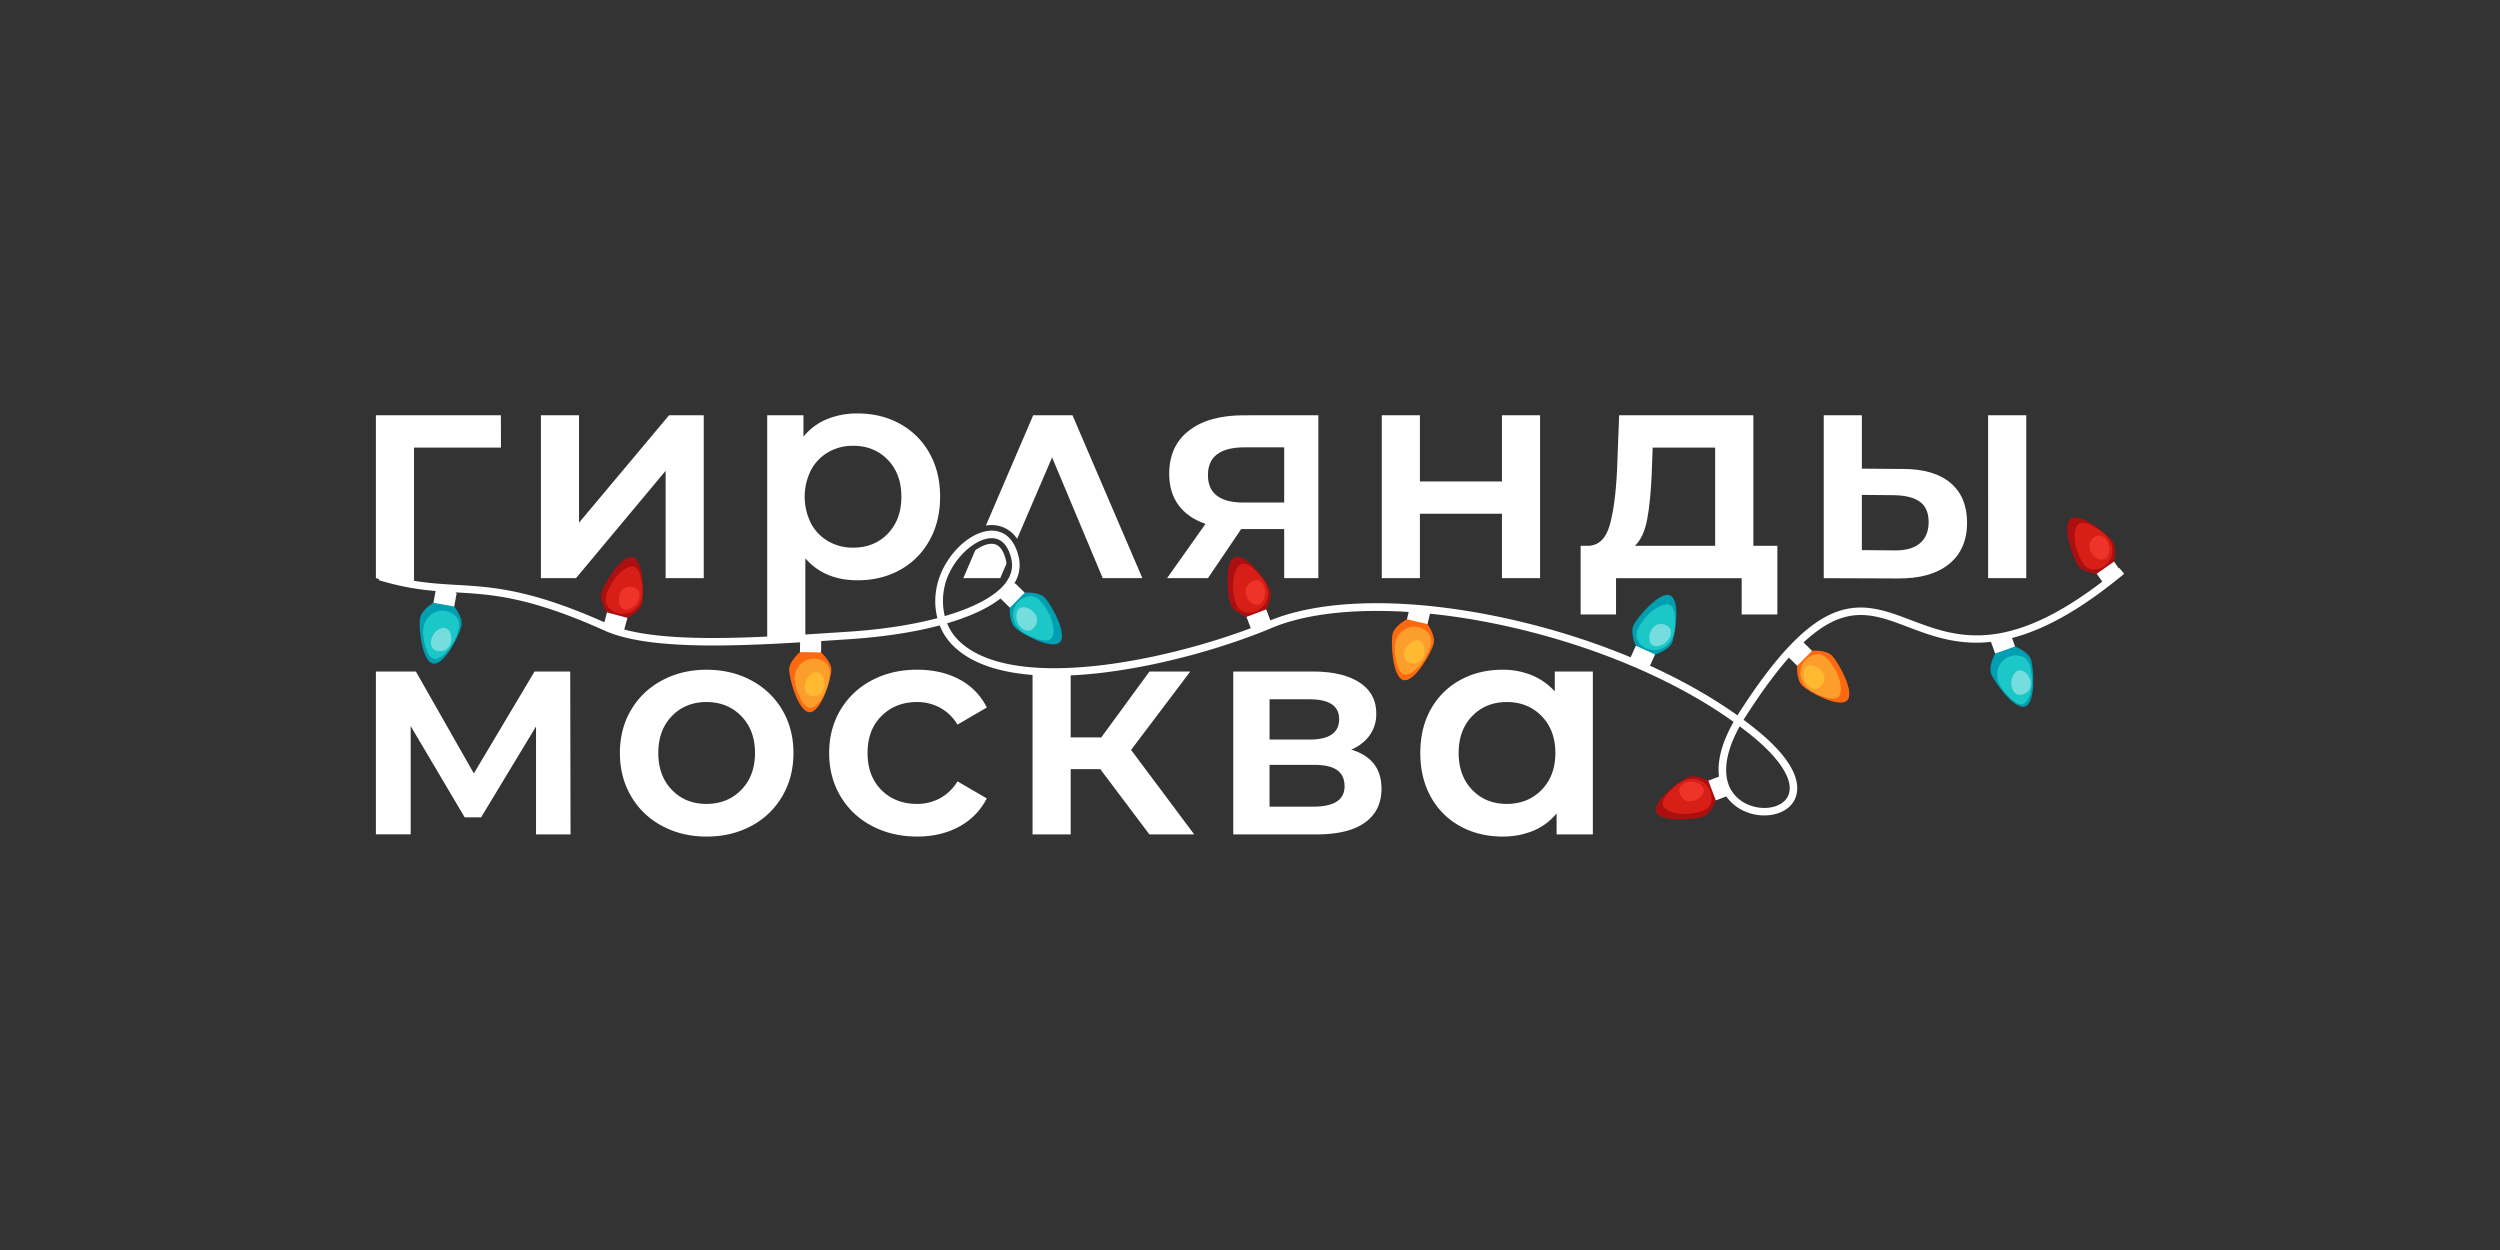<?xml version="1.0" encoding="UTF-8"?> <svg xmlns="http://www.w3.org/2000/svg" id="Слой_1" data-name="Слой 1" width="2000" height="1000" viewBox="0 0 2000 1000"><rect x="0" y="0" width="2000" height="1000" fill="#333333" stroke="none"/><defs><style> .cls-1 { fill: #fff; } .cls-2 { fill: #fc6911; } .cls-3 { fill: #fc9e2c; } .cls-4 { fill: #ffba31; } .cls-5 { fill: #ab0f0f; } .cls-6 { fill: #d71e17; } .cls-7 { fill: #ee3329; } .cls-8 { fill: #009eb1; } .cls-9 { fill: #1bc7c7; } .cls-10 { fill: #75dddd; } </style></defs><g><path class="cls-1" d="M400.76,358.09H331.22V470.53l-30.5-8V332.23h100Z"></path><path class="cls-1" d="M432.73,332.23h30.5v85.89l72-85.89H563v130.3h-30.5V376.64l-71.73,85.89H432.73Z"></path><path class="cls-1" d="M720,339.06a59.82,59.82,0,0,1,23.55,23.43q8.53,15.12,8.54,34.89t-8.54,35A59.61,59.61,0,0,1,720,455.94q-15,8.3-34,8.29-26.36,0-41.73-17.56v63.19h-30.5V332.23h29v17.08a47.17,47.17,0,0,1,18.66-13.91A63.07,63.07,0,0,1,686,330.77Q705,330.77,720,339.06Zm-9.76,87.84q10.86-11.22,10.86-29.52t-10.86-29.53q-10.86-11.22-27.69-11.22a39.24,39.24,0,0,0-19.76,5,36.15,36.15,0,0,0-13.91,14.28,47.49,47.49,0,0,0,0,42.94,36.06,36.06,0,0,0,13.91,14.27,39.15,39.15,0,0,0,19.76,5Q699.41,438.13,710.27,426.9Z"></path><path class="cls-1" d="M1054.68,332.23v130.3h-27.33V423.24H992.94l-26.59,39.29h-32.7l30.75-43.44q-14.16-4.87-21.6-15t-7.44-25q0-22.45,15.86-34.65t43.68-12.2Zm-88.33,47.82q0,22,28.55,22h32.45V357.85H995.87Q966.35,357.85,966.35,380.05Z"></path><path class="cls-1" d="M1105.43,332.23h30.5v52.95h65.63V332.23h30.5v130.3h-30.5V411h-65.63v51.49h-30.5Z"></path><path class="cls-1" d="M1421.89,436.66v54.9h-28.55v-29H1292.82v29h-28.31v-54.9h6.1q12.45-.48,17-16t6-43.8l1.71-44.65h107.36V436.66Zm-104.19-21q-2.68,14.15-9.76,21h64.18V358.09h-50l-.74,21Q1320.39,401.54,1317.7,415.68Z"></path><path class="cls-1" d="M1560.48,386.4q13.18,11.22,13.18,31.72,0,21.47-14.52,33.18T1518,462.77l-59-.24V332.23h30.5v42.7l32.94.24Q1547.3,375.17,1560.48,386.4Zm-24.64,48.31q7.07-5.85,7.07-17.08,0-11-6.83-16.1t-20.74-5.37l-25.86-.25v44.17l25.86.24Q1528.77,440.58,1535.84,434.71Zm54.65-102.48H1621v130.3h-30.5Z"></path><g><path class="cls-1" d="M428.82,667.53V581.15L384.9,653.86H371.73l-43.19-73v86.62H300.72V537.23h32l46.36,81.5,48.55-81.5h28.55l.25,130.3Z"></path><path class="cls-1" d="M529.59,660.69a62.25,62.25,0,0,1-24.76-23.79q-8.91-15.24-8.91-34.52T504.83,568a62.54,62.54,0,0,1,24.76-23.66q15.87-8.55,35.63-8.54,20,0,35.87,8.54A62.54,62.54,0,0,1,625.85,568q8.91,15.13,8.91,34.41t-8.91,34.52a62.25,62.25,0,0,1-24.76,23.79q-15.87,8.55-35.87,8.54Q545.45,669.23,529.59,660.69ZM593,631.9q11-11.22,11-29.52t-11-29.53q-11-11.22-27.81-11.22t-27.69,11.22q-10.86,11.24-10.86,29.53t10.86,29.52q10.85,11.24,27.69,11.23T593,631.9Z"></path><path class="cls-1" d="M697.47,660.69a62.67,62.67,0,0,1-25.14-23.79q-9-15.24-9-34.52t9-34.41a63.21,63.21,0,0,1,25-23.66q16-8.55,36.48-8.54,19.27,0,33.8,7.8A50.72,50.72,0,0,1,789.45,566L766,579.69a37.3,37.3,0,0,0-14-13.55,38.45,38.45,0,0,0-18.42-4.51q-17.08,0-28.31,11.1t-11.22,29.65q0,18.54,11.1,29.64t28.43,11.11A38.35,38.35,0,0,0,752,638.61a37.2,37.2,0,0,0,14-13.54l23.42,13.66a52.73,52.73,0,0,1-22.08,22.57q-14.52,7.94-33.55,7.93Q713.57,669.23,697.47,660.69Z"></path><path class="cls-1" d="M880.22,615.31H856.55v52.22h-30.5V537.23h30.5v52.7H881l38.56-52.7H952.2l-47.34,62.71,50.51,67.59H919.51Z"></path><path class="cls-1" d="M1105.19,630.93q0,17.57-13.18,27.08t-39,9.52H986.6V537.23h63.69q23.91,0,37.33,8.78T1101,570.9a29,29,0,0,1-5.25,17.33A34.6,34.6,0,0,1,1081,599.69Q1105.2,607,1105.19,630.93Zm-89.55-39.29h32q23.67,0,23.67-16.35,0-15.85-23.67-15.86h-32Zm60,37.33q0-8.54-5.85-12.81t-18.3-4.27h-35.87v33.43h34.89Q1075.66,645.32,1075.66,629Z"></path><path class="cls-1" d="M1274.28,537.23v130.3h-29V650.69a47.2,47.2,0,0,1-18.67,13.91,63,63,0,0,1-24.52,4.63q-19,0-34-8.29a59,59,0,0,1-23.42-23.43q-8.41-15.12-8.42-35.13t8.42-35a59.24,59.24,0,0,1,23.42-23.3q15-8.29,34-8.29a60.29,60.29,0,0,1,23.3,4.39,51.31,51.31,0,0,1,18.43,12.93V537.23Zm-41,94.67q11-11.22,11-29.52t-11-29.53q-11-11.22-27.81-11.22t-27.7,11.22q-10.86,11.24-10.85,29.53t10.85,29.52q10.86,11.24,27.7,11.23T1233.28,631.9Z"></path></g><g><path class="cls-2" d="M1437.7,532.58c0-3.12,8.75-12,11.87-12,0,0,11-1,15.91,3.84s18.76,29.32,12.29,35.88-31.16-7-36-11.84S1437.7,532.58,1437.7,532.58Z"></path><path class="cls-1" d="M1431.18,522.23l4-4,4-4c1.61-1.63,2.92-1,2.92-1l7.52,7.42-5.94,6-5.93,6-7.51-7.42S1429.58,523.85,1431.18,522.23Z"></path><path class="cls-3" d="M1466.34,532.74c-3.82-5.6-8.14-11.48-16.19-8.53a15,15,0,0,0-9.68,16.44c1.12,7.84,7.34,12.27,14.12,15.07,5.54,2.29,17.49,7.24,18.08-3.41C1473,545.73,1469.83,537.86,1466.34,532.74Z"></path><path class="cls-4" d="M1455.7,535.16c-5.21-4.48-13.77-4.77-12.65,6.13.63,6.11,8.08,13.7,13.84,7.48C1461.49,543.81,1459.47,538.39,1455.7,535.16Z"></path></g><g><path class="cls-5" d="M1366.68,624.54c2.82,1.31,7.28,12.89,6.06,15.76,0,0-3.66,10.46-10,12.92s-34.44,5-37.75-3.57,19.23-25.5,25.62-28S1366.68,624.54,1366.68,624.54Z"></path><path class="cls-1" d="M1378.79,622.86l2,5.28,2,5.28c.82,2.13-.26,3.09-.26,3.09l-9.86,3.79-3-7.88-3-7.88,9.85-3.79S1378,620.73,1378.79,622.86Z"></path><path class="cls-6" d="M1354.74,650.58c6.68-1.17,13.81-2.69,14.44-11.25a15,15,0,0,0-11-15.58c-7.61-2.21-14.2,1.63-19.55,6.66-4.36,4.11-13.79,13-4.33,17.88C1340.14,651.32,1348.64,651.65,1354.74,650.58Z"></path><path class="cls-7" d="M1356.92,639.89c6.23-2.91,10-10.59-.39-14.06-5.82-2-15.8,1.72-12.51,9.53C1346.65,641.6,1352.42,642,1356.92,639.89Z"></path></g><g><path class="cls-5" d="M1691.2,449.28c-.59,3.06-10.73,10.21-13.81,9.73,0,0-11-1-15-6.59s-13.28-32.18-5.75-37.49,29.42,12.43,33.36,18S1691.2,449.28,1691.2,449.28Z"></path><path class="cls-1" d="M1695.78,460.62l-4.63,3.26-4.62,3.26c-1.87,1.31-3.06.5-3.06.5l-6.08-8.63,6.9-4.87,6.91-4.86,6.08,8.63S1697.64,459.3,1695.78,460.62Z"></path><path class="cls-6" d="M1663,444.05c2.77,6.2,6,12.74,14.43,11.27a15,15,0,0,0,12.43-14.48c.29-7.91-5.05-13.37-11.23-17.33-5.05-3.23-15.93-10.21-18.39.17C1658.75,430.08,1660.51,438.4,1663,444.05Z"></path><path class="cls-7" d="M1673.93,443.56c4.34,5.33,12.71,7.13,13.54-3.8.47-6.13-5.53-14.91-12.3-9.81C1669.76,434,1670.8,439.71,1673.93,443.56Z"></path></g><g><path class="cls-5" d="M1013,487.52c-1.32,2.82-12.91,7.25-15.78,6,0,0-10.45-3.69-12.89-10.08s-4.94-34.46,3.66-37.74,25.46,19.3,27.9,25.69S1013,487.52,1013,487.52Z"></path><path class="cls-1" d="M1014.59,499.64l-5.28,2-5.29,2c-2.13.82-3.08-.26-3.08-.26l-3.77-9.87,7.89-3,7.89-3,3.77,9.86S1016.72,498.82,1014.59,499.64Z"></path><path class="cls-6" d="M986.94,475.51c1.16,6.68,2.66,13.82,11.21,14.48a15,15,0,0,0,15.62-11c2.22-7.6-1.6-14.21-6.62-19.56-4.1-4.38-12.92-13.83-17.87-4.38C986.23,460.91,985.89,469.41,986.94,475.51Z"></path><path class="cls-7" d="M997.63,477.72c2.89,6.23,10.55,10,14-.35,2-5.82-1.68-15.81-9.49-12.54C995.94,467.45,995.54,473.22,997.63,477.72Z"></path></g><g><path class="cls-5" d="M501.92,494.27c-2.73,1.52-14.72-1.7-16.32-4.37,0,0-6.3-9.12-4.52-15.73s16.21-30.8,25.11-28.42,9.29,30.56,7.52,37.17S501.92,494.27,501.92,494.27Z"></path><path class="cls-1" d="M496.14,505.05l-5.46-1.46-5.47-1.47c-2.2-.59-2.34-2-2.34-2l2.73-10.19,8.16,2.18,8.16,2.19-2.74,10.2S498.34,505.64,496.14,505.05Z"></path><path class="cls-6" d="M487.9,469.29c-3,6.09-6,12.75.58,18.3a15,15,0,0,0,19.08.28c6.26-4.85,7-12.44,6.12-19.72-.75-5.95-2.35-18.78-11.9-14C495.89,457.06,490.62,463.73,487.9,469.29Z"></path><path class="cls-7" d="M495.26,477.35c-1.32,6.75,2.66,14.32,11.58,8,5-3.56,7.92-13.79-.33-15.72C499.91,468,496.21,472.48,495.26,477.35Z"></path></g><g><path class="cls-2" d="M640,521.68c2.27-2.13,14.68-1.94,16.89.26,0,0,8.33,7.31,8.23,14.15s-8.21,33.83-17.42,33.69-16.47-27.37-16.36-34.21S640,521.68,640,521.68Z"></path><path class="cls-1" d="M642.93,509.82l5.66.09,5.65.08c2.28,0,2.77,1.4,2.77,1.4l-.16,10.55-8.45-.13-8.44-.13.16-10.55S640.65,509.78,642.93,509.82Z"></path><path class="cls-3" d="M662.73,546.05c1.41-6.63,2.67-13.82-5-17.6a15,15,0,0,0-18.57,4.39c-4.89,6.23-3.79,13.78-1.12,20.62,2.18,5.58,6.86,17.64,15,10.69C658,559.87,661.45,552.11,662.73,546.05Z"></path><path class="cls-4" d="M659.67,546.65c-.37-6.86-6.07-13.24-13.18-4.89-4,4.67-4.31,15.3,4.17,15.17C657.43,556.82,659.94,551.61,659.67,546.65Z"></path></g><g><path class="cls-8" d="M346.76,482.18c2.59-1.73,14.81.48,16.62,3,0,0,7,8.57,5.81,15.3s-13.62,32-22.67,30.4S334.73,501.2,336,494.47,346.76,482.18,346.76,482.18Z"></path><path class="cls-1" d="M351.63,471l5.57,1,5.56,1c2.25.4,2.51,1.82,2.51,1.82l-1.89,10.39-8.31-1.51-8.31-1.5,1.88-10.39S349.38,470.55,351.63,471Z"></path><path class="cls-9" d="M364.87,509.53c2.47-6.32,4.88-13.2-2.1-18.19a15,15,0,0,0-19,1.3c-5.84,5.35-6,13-4.47,20.16,1.24,5.86,3.9,18.52,13,13C357.91,522.38,362.61,515.3,364.87,509.53Z"></path><path class="cls-10" d="M361,512.16c.75-6.83-3.84-14.06-12.21-7-4.69,4-6.75,14.4,1.63,15.65C357.13,521.82,360.46,517.09,361,512.16Z"></path></g><g><path class="cls-8" d="M807.85,486.11c0-3.12,8.74-12,11.86-12,0,0,11-1,15.91,3.82s18.79,29.31,12.32,35.87-31.16-7-36-11.81S807.85,486.11,807.85,486.11Z"></path><path class="cls-1" d="M801.32,475.76l4-4,4-4c1.6-1.62,2.92-1,2.92-1l7.52,7.41-5.93,6-5.93,6-7.52-7.41S799.72,477.39,801.32,475.76Z"></path><path class="cls-9" d="M836.49,486.24c-3.82-5.6-8.15-11.47-16.2-8.52a15,15,0,0,0-9.66,16.45c1.13,7.85,7.35,12.27,14.13,15.06,5.55,2.28,17.5,7.22,18.08-3.43C843.19,499.23,840,491.36,836.49,486.24Z"></path><path class="cls-10" d="M825.86,488.67c-5.22-4.48-13.78-4.76-12.65,6.14.63,6.11,8.09,13.69,13.84,7.47C831.65,497.31,829.62,491.9,825.86,488.67Z"></path></g><g><path class="cls-8" d="M1324.08,523.58c-2.94,1-14.24-4.06-15.39-7,0,0-4.74-10-1.92-16.25s21-27.77,29.39-24,4.21,31.67,1.39,37.9S1324.08,523.58,1324.08,523.58Z"></path><path class="cls-1" d="M1316.63,533.28l-5.15-2.33-5.16-2.33c-2.08-.94-2-2.38-2-2.38l4.35-9.62,7.69,3.48,7.7,3.48-4.35,9.62S1318.71,534.22,1316.63,533.28Z"></path><path class="cls-9" d="M1314.29,496.66c-3.93,5.53-7.94,11.62-2.38,18.15a15,15,0,0,0,18.78,3.37c7-3.77,9-11.14,9.23-18.47.22-6,.72-18.92-9.47-15.77C1324.16,485.88,1317.88,491.62,1314.29,496.66Z"></path><path class="cls-10" d="M1320.25,505.8c-2.39,6.45.3,14.57,10.14,9.74,5.52-2.71,10-12.33,2.22-15.57C1326.35,497.37,1322,501.15,1320.25,505.8Z"></path></g><g><path class="cls-8" d="M1596.14,522.83c1.38-2.79,13.07-7,15.91-5.67,0,0,10.36,3.93,12.66,10.37s4.16,34.56-4.51,37.65-25-19.86-27.31-26.3S1596.14,522.83,1596.14,522.83Z"></path><path class="cls-1" d="M1594.76,510.68l5.33-1.9,5.33-1.9c2.15-.76,3.08.34,3.08.34l3.55,9.94-8,2.84-7.95,2.83-3.55-9.94S1592.62,511.45,1594.76,510.68Z"></path><path class="cls-9" d="M1625.18,539.09c-1-6.71-2.35-13.88-10.88-14.72A15,15,0,0,0,1598.44,535c-2.4,7.55,1.28,14.24,6.17,19.71,4,4.46,12.61,14.11,17.77,4.77C1625.56,553.7,1626.1,545.21,1625.18,539.09Z"></path><path class="cls-10" d="M1623.66,542.57c-2.75-6.3-10.33-10.28-14.06,0-2.1,5.77,1.32,15.84,9.21,12.75C1625.12,552.87,1625.64,547.11,1623.66,542.57Z"></path></g><g><path class="cls-1" d="M794.82,435.15a11.73,11.73,0,0,0-1.48-.1c-4,0-8.57,1.92-13.11,5.16l-9.57,22.32h29.53L805.13,451a18.69,18.69,0,0,0-.55-3.46C803.28,442.33,800.53,436,794.82,435.15Z"></path><path class="cls-1" d="M796.92,420.3a24,24,0,0,1,16.76,10.81l28-65.21,40.5,96.63h31.72L858,332.23H826.54L788.7,420.46A27.39,27.39,0,0,1,796.92,420.3Z"></path></g><g><path class="cls-2" d="M1125.53,495.44c2.67-1.6,14.76,1.23,16.45,3.85,0,0,6.58,8.91,5,15.57s-15.22,31.31-24.19,29.21-10.26-30.25-8.7-36.91S1125.53,495.44,1125.53,495.44Z"></path><path class="cls-1" d="M1131,484.48l5.51,1.29,5.51,1.29c2.22.52,2.4,1.95,2.4,1.95l-2.4,10.28-8.23-1.93-8.22-1.92,2.41-10.28S1128.74,484,1131,484.48Z"></path><path class="cls-3" d="M1142,522.91c2.79-6.18,5.55-12.93-1.17-18.27a15,15,0,0,0-19.08.33c-6.1,5-6.64,12.66-5.48,19.91.94,5.92,3,18.7,12.34,13.64C1134.44,535.4,1139.48,528.56,1142,522.91Z"></path><path class="cls-4" d="M1139.49,522.41c1.1-6.79-3.12-14.23-11.84-7.59-4.89,3.72-7.47,14,.84,15.71C1135.13,531.86,1138.69,527.31,1139.49,522.41Z"></path></g><path class="cls-1" d="M1411.41,652.35a38.55,38.55,0,0,1-21.84-6.75c-6.28-4.38-13.93-12.72-14.65-27.57-.59-11.86,3.43-25.47,11.95-40.53-46.95-33.66-112-61.19-181.82-76.62-75.72-16.74-146-16.14-188,1.6-30.7,13-81.85,29.09-133.35,35.48-40.18,5-93.77,5.37-120.92-21.09a47.34,47.34,0,0,1-11-16.55c-20.58,5.48-45.35,9.3-73.14,11.1l-8.94.58c-69.32,4.52-147.88,9.65-186.08-7.54-60.34-27.16-90.09-28.89-118.85-30.56-18.81-1.09-36.57-2.13-61.8-9.81l1.75-5.74c24.54,7.48,42,8.49,60.4,9.56,29.31,1.7,59.61,3.47,121,31.07,36.84,16.58,114.61,11.51,183.23,7l8.95-.58c27.07-1.75,51.44-5.53,71.63-10.87-3.59-13.7-1.59-29.23,6.38-43,10.07-17.39,26.9-28.67,40-26.82,6.35.89,14.7,5.13,18.48,20.23,2.16,8.64.46,16.86-5.07,24.43-8.64,11.84-26.8,21.86-52,29.25a40.7,40.7,0,0,0,9.25,13.9c25.44,24.8,77.12,24.25,116,19.43,50.89-6.31,101.43-22.24,131.75-35,43.77-18.48,113.62-19.19,191.65-1.94,70.35,15.55,136,43.32,183.6,77.3.45-.74.92-1.48,1.39-2.22,29.67-46.25,54.3-71.82,77.51-80.48,21.59-8.05,40.06-1.05,59.62,6.37,37.65,14.27,80.31,30.45,167-41.58l3.84,4.62c-89.37,74.26-135.71,56.69-172.94,42.57-19.28-7.31-35.93-13.62-55.4-6.36-21.93,8.18-45.62,33-74.56,78.1-.54.85-1.07,1.68-1.58,2.52q5.67,4.21,11,8.54c40.22,32.91,33,51.78,28,58.36C1429,649.09,1420.49,652.35,1411.41,652.35Zm-19.65-71.28c-14.8,26.7-14.49,48.64,1.24,59.61,11.72,8.17,29.2,7.42,36-1.53,8.18-10.84-1.92-29.57-27-50.11Q1397,585,1391.76,581.07ZM793.34,430.55c-10.37,0-23.68,9.9-31.87,24a51.61,51.61,0,0,0-5.65,38.32c23.91-7,41.19-16.28,49-27,4.48-6.15,5.82-12.5,4.09-19.43-1.64-6.55-5.31-14.6-13.5-15.75A14.66,14.66,0,0,0,793.34,430.55Z"></path></g></svg> 